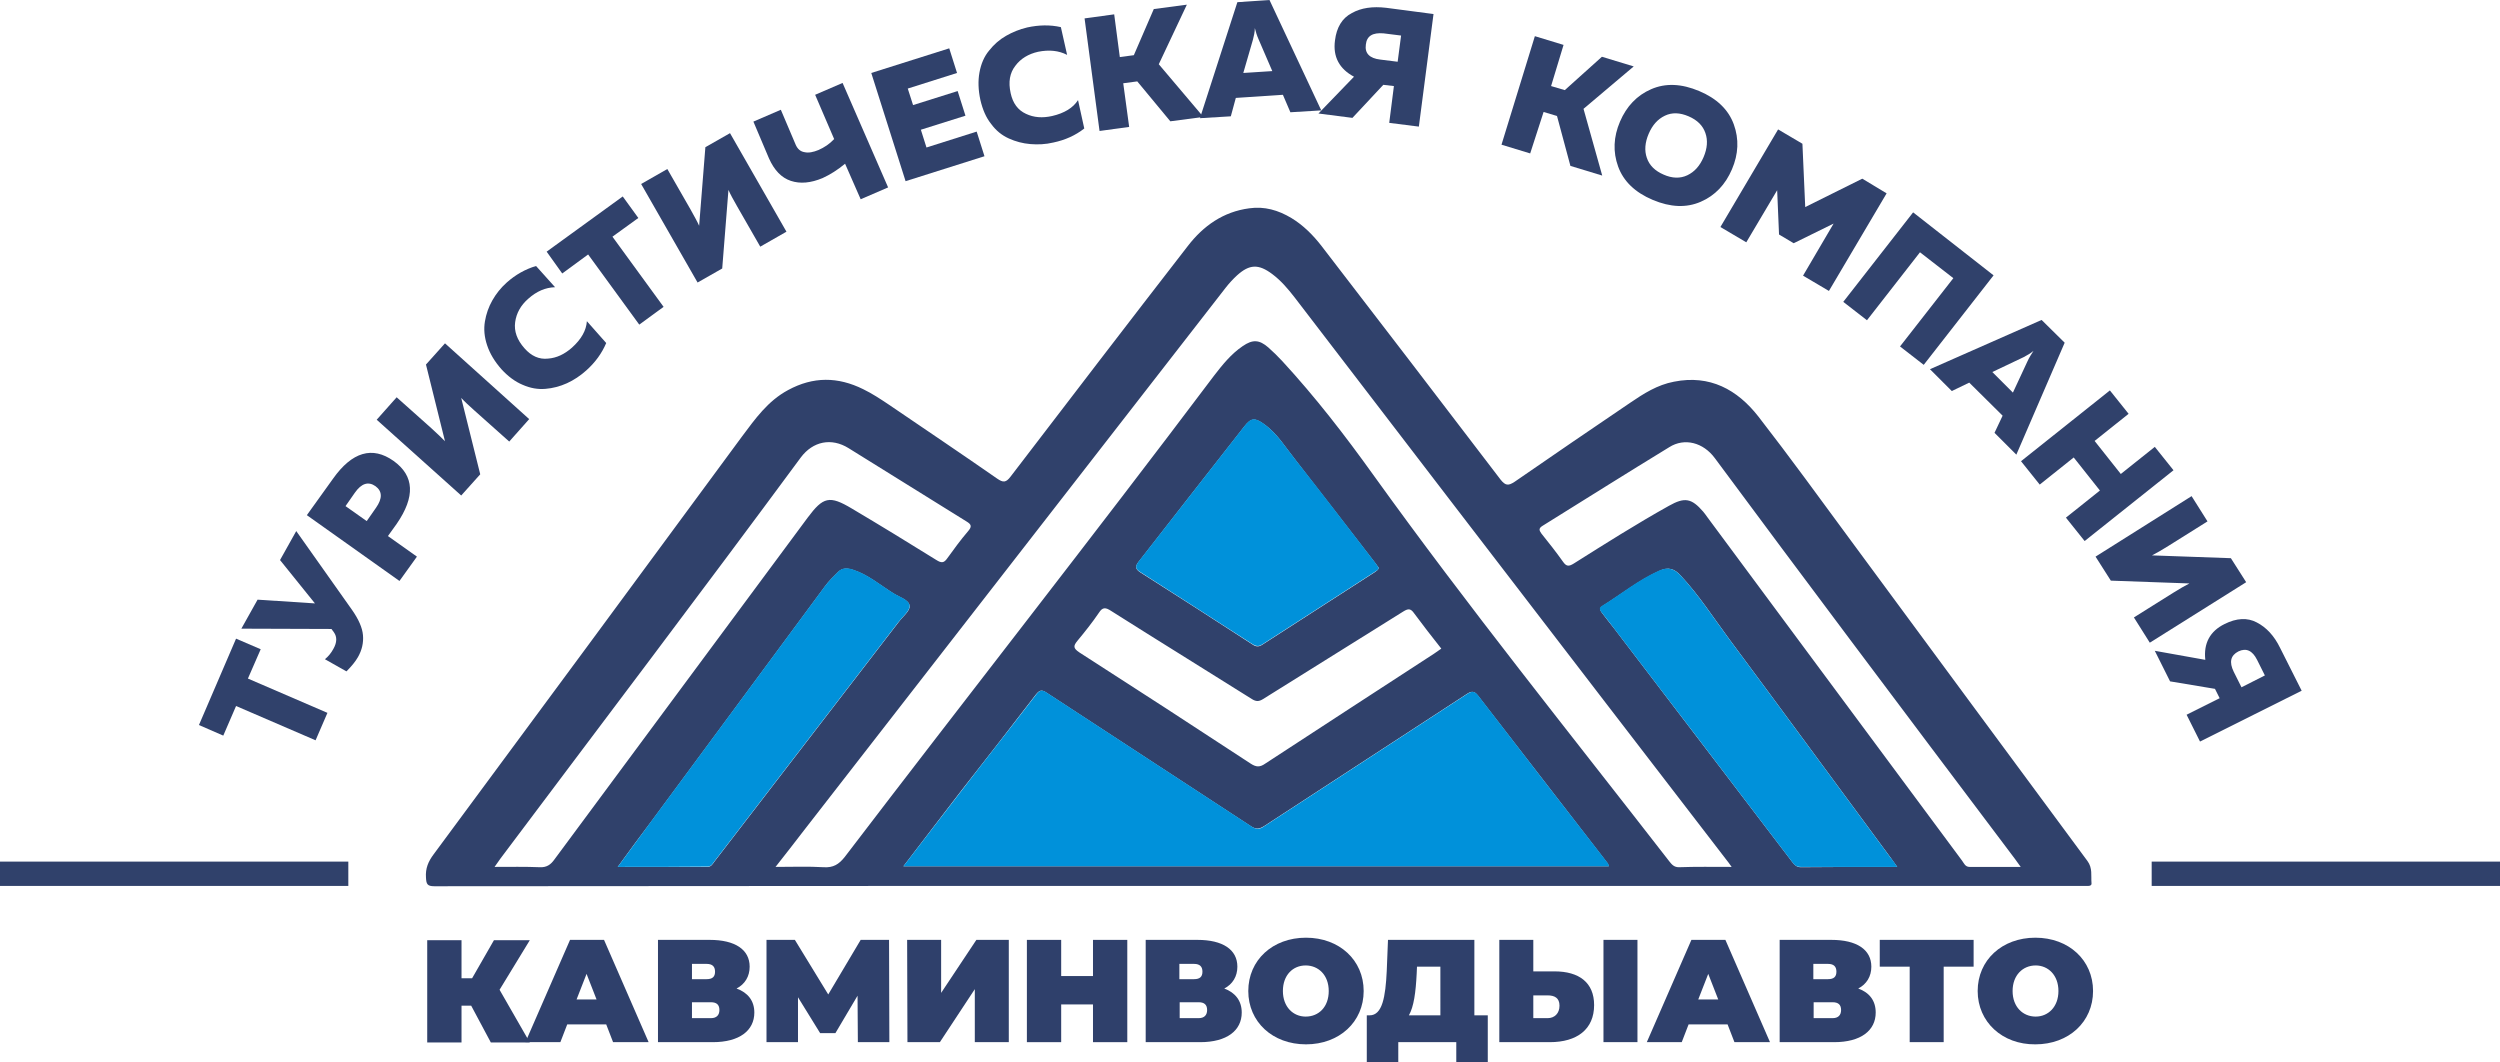 <?xml version="1.0" encoding="utf-8"?>
<!-- Generator: Adobe Illustrator 23.0.0, SVG Export Plug-In . SVG Version: 6.00 Build 0)  -->
<svg version="1.1" id="Слой_1" xmlns="http://www.w3.org/2000/svg" xmlns:xlink="http://www.w3.org/1999/xlink" x="0px" y="0px"
	 viewBox="0 0 801.7 340.6" style="enable-background:new 0 0 801.7 340.6;" xml:space="preserve">
<style type="text/css">
	.st0{fill-rule:evenodd;clip-rule:evenodd;fill:#30416B;}
	.st1{fill-rule:evenodd;clip-rule:evenodd;fill:#0091DA;}
	.st2{fill:#2F406B;}
	.st3{fill:#30416B;}
</style>
<g>
	<path class="st0" d="M403.4,284.1c-88,0-176,0-264.1,0.1c-2.3,0-2.6-0.7-2.7-2.8c-0.2-2.9,0.7-5.1,2.5-7.5
		c33-44.6,66-89.3,98.9-134c4.2-5.6,8.2-11.3,14.7-14.8c8.1-4.4,16-4.3,24.1-0.3c2.9,1.4,5.6,3.2,8.3,5
		c11.6,7.9,23.2,15.7,34.7,23.7c1.9,1.3,2.8,1.3,4.3-0.7c18.9-24.7,37.8-49.4,56.8-73.9c5-6.5,11.4-11,19.7-12.1
		c4.9-0.7,9.3,0.6,13.5,3.1c3.8,2.3,7,5.5,9.7,9c19.2,24.9,38.3,49.9,57.4,74.9c1.6,2,2.5,2,4.5,0.7c12.3-8.5,24.6-16.9,37-25.3
		c4.4-3,8.8-5.8,14.1-6.8c11.5-2.3,20.3,2.5,27.1,11.2c10.1,13,19.8,26.4,29.6,39.7c25.3,34.3,50.6,68.6,75.9,102.8
		c1.7,2.3,1.1,4.7,1.3,7.1c0.1,0.7-0.5,0.9-1.1,0.9c-0.7,0-1.5,0-2.2,0c-48,0-96,0-143.9,0C483.3,284.1,443.3,284.1,403.4,284.1z
		 M289.7,277.8c75.7,0,150.9,0,226.2,0c-0.2-0.5-0.2-0.8-0.4-1c-13.9-17.9-27.7-35.9-41.6-53.8c-1.2-1.5-2.1-1.4-3.6-0.4
		c-21.6,14.1-43.3,28.2-64.9,42.3c-1.6,1-2.6,1.1-4.2,0.1c-21.8-14.3-43.7-28.5-65.5-42.8c-1.5-1-2.2-1.1-3.5,0.5
		c-7.9,10.3-15.9,20.6-23.9,30.8C302.2,261.5,296,269.5,289.7,277.8z M555.3,278c-0.7-1-1.2-1.7-1.7-2.3
		c-13.1-17-26.2-34.1-39.3-51.1c-33.1-43.1-66.2-86.2-99.2-129.3c-2.1-2.7-4.3-5.3-7.1-7.4c-4.4-3.3-7.3-3.2-11.3,0.4
		c-1.3,1.2-2.5,2.5-3.6,3.9c-45.1,58-90.2,116.1-135.3,174.1c-2.9,3.8-5.8,7.5-9.1,11.7c5.5,0,10.5-0.2,15.4,0.1
		c3.1,0.2,4.9-0.9,6.8-3.3c39.3-51.5,79.4-102.5,118.4-154.3c2.7-3.5,5.5-7,9.2-9.5c3.2-2.2,5.3-2.1,8.2,0.4
		c1.6,1.4,3.1,2.9,4.5,4.4c10.6,11.5,20.1,23.8,29.2,36.5c30.4,42.3,63,82.8,94.9,123.9c0.8,1,1.5,1.9,3.1,1.9
		C543.9,277.9,549.3,278,555.3,278z M608.4,278c-0.9-1.2-1.4-2-2-2.8c-17.3-23.4-34.5-46.9-51.9-70.3c-5.1-6.9-9.7-14.1-15.6-20.4
		c-2-2.2-4-2.7-6.6-1.5c-6.7,3-12.4,7.6-18.5,11.4c-1,0.7-0.6,1.4-0.1,2.1c1.3,1.7,2.6,3.4,3.9,5c19.1,25,38.1,50,57.2,75
		c0.7,0.9,1.4,1.6,2.7,1.6C587.6,278,597.7,278,608.4,278z M648,278c-0.8-1.1-1.3-1.8-1.8-2.5c-17.7-23.5-35.4-47-53-70.5
		c-14.5-19.3-28.9-38.7-43.3-58.1c-3.7-5-9.7-6.6-14.6-3.5c-13.6,8.3-27.1,16.8-40.6,25.2c-1.3,0.8-1.2,1.4-0.4,2.5
		c2.4,3,4.7,5.9,6.9,9c1.1,1.6,1.9,1.6,3.5,0.6c10-6.3,20.1-12.7,30.5-18.5c5-2.8,7.2-2.5,11,1.9c0.5,0.6,1,1.3,1.5,2
		c10.7,14.4,21.4,28.9,32.1,43.3c16.5,22.2,32.9,44.4,49.4,66.6c0.6,0.8,1,2,2.4,2C636.9,278,642.2,278,648,278z M442.1,182
		c-0.3-0.3-0.6-0.8-0.9-1.2c-8.6-11.1-17.1-22.2-25.7-33.2c-3.2-4-5.9-8.6-10.2-11.6c-2.9-2.1-4.1-2-6.3,0.8
		c-11.3,14.4-22.6,28.9-33.9,43.4c-1,1.3-1.2,2.2,0.5,3.3c12.1,7.7,24.1,15.4,36.1,23.2c1,0.7,1.9,0.8,3,0.1
		c12.1-7.8,24.2-15.6,36.3-23.4C441.4,183,442.1,182.8,442.1,182z M158.6,278c5.1,0,9.8-0.1,14.5,0.1c2.2,0.1,3.5-0.8,4.7-2.5
		c27-36.5,54.1-73,81.2-109.6c5-6.7,7-7.2,14.2-2.9c9.1,5.4,18.1,10.9,27.1,16.5c1.6,1,2.4,1,3.5-0.6c2.1-2.9,4.2-5.8,6.6-8.6
		c1.3-1.5,1.2-2.2-0.5-3.2c-12.6-7.8-25.2-15.7-37.8-23.5c-5.5-3.4-11.4-2.2-15.3,3c-31.8,43.1-64.2,85.8-96.3,128.6
		C159.9,276.2,159.4,276.9,158.6,278z M198.1,278c10,0,19.3,0,28.7,0c1.3,0,1.7-0.9,2.3-1.7c19.7-25.6,39.3-51.1,59-76.7
		c1.3-1.8,3.8-3.7,3.6-5.3c-0.2-1.9-3.3-2.8-5.2-4c-4.2-2.6-8-5.9-12.8-7.5c-1.8-0.6-3.5-0.8-4.9,0.6c-1.5,1.5-3.1,3-4.3,4.7
		c-18.6,25.1-37.1,50.3-55.7,75.4C205.3,268.1,201.8,272.9,198.1,278z M462.2,208c-3-3.8-5.9-7.5-8.7-11.3c-1.1-1.6-1.9-1.6-3.5-0.6
		c-15,9.4-30,18.7-45,28.1c-1.3,0.8-2.2,0.8-3.5,0c-15.1-9.5-30.2-18.8-45.2-28.3c-1.7-1.1-2.7-1.3-3.9,0.6c-2.1,3.1-4.5,6.1-6.9,9
		c-1.4,1.7-1.3,2.4,0.6,3.7c18.4,11.8,36.7,23.7,55,35.7c1.7,1.1,2.9,1.2,4.6,0c18-11.8,36.1-23.5,54.2-35.3
		C460.6,209.1,461.3,208.6,462.2,208z"/>
	<path class="st1" d="M289.7,277.8c6.4-8.3,12.5-16.3,18.7-24.3c7.9-10.3,16-20.5,23.9-30.8c1.2-1.6,2-1.5,3.5-0.5
		c21.8,14.3,43.7,28.5,65.5,42.8c1.6,1.1,2.7,1,4.2-0.1c21.6-14.1,43.3-28.2,64.9-42.3c1.5-1,2.4-1.1,3.6,0.4
		c13.8,18,27.7,35.9,41.6,53.8c0.2,0.2,0.2,0.5,0.4,1C440.5,277.8,365.3,277.8,289.7,277.8z"/>
	<path class="st1" d="M608.4,278c-10.7,0-20.9,0-31,0c-1.3,0-2-0.6-2.7-1.6c-19-25-38.1-50-57.2-75c-1.3-1.7-2.6-3.4-3.9-5
		c-0.5-0.7-1-1.4,0.1-2.1c6.2-3.8,11.8-8.5,18.5-11.4c2.6-1.1,4.6-0.6,6.6,1.5c5.9,6.3,10.5,13.5,15.6,20.4
		c17.4,23.4,34.6,46.9,51.9,70.3C607.1,276,607.6,276.8,608.4,278z"/>
	<path class="st1" d="M442.1,182c0,0.8-0.7,1-1.1,1.3c-12.1,7.8-24.2,15.6-36.3,23.4c-1.1,0.7-2,0.5-3-0.1
		c-12-7.7-24-15.5-36.1-23.2c-1.7-1.1-1.5-1.9-0.5-3.3c11.3-14.4,22.5-28.9,33.9-43.4c2.2-2.8,3.3-2.9,6.3-0.8
		c4.3,3.1,7,7.6,10.2,11.6c8.7,11,17.2,22.2,25.7,33.2C441.5,181.2,441.8,181.6,442.1,182z"/>
	<path class="st1" d="M198.1,278c3.8-5.1,7.2-9.9,10.7-14.6c18.6-25.1,37.1-50.3,55.7-75.4c1.3-1.7,2.8-3.2,4.3-4.7
		c1.4-1.4,3.2-1.2,4.9-0.6c4.8,1.6,8.6,4.9,12.8,7.5c1.9,1.2,5,2.1,5.2,4c0.1,1.7-2.3,3.6-3.6,5.3c-19.7,25.6-39.3,51.1-59,76.7
		c-0.6,0.8-1,1.7-2.3,1.7C217.4,278,208,278,198.1,278z"/>
	<g>
		<path class="st2" d="M160.2,317.4l9.7,16.9h-12.5l-6.3-11.8h-3.1v11.8h-11v-32.8h11v12.2h3.4l7-12.2h11.5L160.2,317.4z"/>
		<path class="st2" d="M194.4,328.5h-12.5l-2.2,5.7h-11.2l14.3-32.8h10.9l14.3,32.8h-11.4L194.4,328.5z M191.3,320.5l-3.2-8.2
			l-3.2,8.2H191.3z"/>
		<path class="st2" d="M241.9,324.7c0,5.8-4.8,9.5-13.3,9.5H211v-32.8h16.6c8.1,0,12.8,3.1,12.8,8.6c0,3.1-1.5,5.6-4.2,7
			C239.8,318.3,241.9,320.9,241.9,324.7z M221.9,314h4.7c1.9,0,2.7-0.8,2.7-2.4c0-1.6-0.8-2.5-2.7-2.5h-4.7V314z M230.7,323.9
			c0-1.7-0.9-2.5-2.7-2.5h-6.1v5.1h6.1C229.8,326.5,230.7,325.5,230.7,323.9z"/>
		<path class="st2" d="M275.1,334.2l-0.1-14.9l-7.1,12H263l-7.1-11.5v14.4h-10.1v-32.8h9.1l10.7,17.5l10.4-17.5h9.1l0.1,32.8
			L275.1,334.2L275.1,334.2L275.1,334.2z"/>
		<path class="st2" d="M290.9,301.4h10.9v17l11.3-17h10.4v32.8h-10.9v-17l-11.2,17h-10.4L290.9,301.4L290.9,301.4z"/>
		<path class="st2" d="M361.5,301.4v32.8h-11v-12.1h-10.2v12.1h-11v-32.8h11v11.6h10.2v-11.6H361.5z"/>
		<path class="st2" d="M398.2,324.7c0,5.8-4.8,9.5-13.3,9.5h-17.5v-32.8H384c8.1,0,12.8,3.1,12.8,8.6c0,3.1-1.5,5.6-4.2,7
			C396.1,318.3,398.2,320.9,398.2,324.7z M378.2,314h4.7c1.9,0,2.7-0.8,2.7-2.4c0-1.6-0.8-2.5-2.7-2.5h-4.7V314z M387.1,323.9
			c0-1.7-0.9-2.5-2.7-2.5h-6.1v5.1h6.1C386.2,326.5,387.1,325.5,387.1,323.9z"/>
		<path class="st2" d="M400.3,317.8c0-9.9,7.8-17.1,18.5-17.1c10.7,0,18.5,7.2,18.5,17.1c0,9.9-7.8,17.1-18.5,17.1
			S400.3,327.7,400.3,317.8z M426.1,317.8c0-5.1-3.3-8.2-7.4-8.2c-4.1,0-7.3,3.1-7.3,8.2c0,5.1,3.3,8.2,7.3,8.2
			C422.9,326,426.1,322.9,426.1,317.8z"/>
		<path class="st2" d="M477.1,325.6v15H467v-6.4h-18.6v6.4h-10.1v-15h0.9c4.1,0,5.1-5.9,5.5-14.2l0.4-10h27.7v24.2L477.1,325.6
			L477.1,325.6z M451.8,325.6h10.1V310h-7.5l-0.1,2.3C454,318.2,453.4,322.8,451.8,325.6z"/>
		<path class="st2" d="M511.2,322.3c0,7.8-5.5,11.9-14.2,11.9h-16.2v-32.8h10.9v10.1h6.8C506.4,311.5,511.2,315.1,511.2,322.3z
			 M500.1,322.5c0-2.5-1.6-3.3-3.8-3.3h-4.6v7.3h4.6C498.5,326.5,500.1,325,500.1,322.5z M514.2,301.4h10.9v32.8h-10.9V301.4z"/>
		<path class="st2" d="M554,328.5h-12.5l-2.2,5.7h-11.2l14.3-32.8h10.9l14.3,32.8h-11.4L554,328.5z M551,320.5l-3.2-8.2l-3.2,8.2
			H551z"/>
		<path class="st2" d="M601.5,324.7c0,5.8-4.8,9.5-13.3,9.5h-17.5v-32.8h16.6c8.1,0,12.8,3.1,12.8,8.6c0,3.1-1.5,5.6-4.2,7
			C599.5,318.3,601.5,320.9,601.5,324.7z M581.5,314h4.7c1.9,0,2.7-0.8,2.7-2.4c0-1.6-0.8-2.5-2.7-2.5h-4.7V314z M590.4,323.9
			c0-1.7-0.9-2.5-2.7-2.5h-6.1v5.1h6.1C589.5,326.5,590.4,325.5,590.4,323.9z"/>
		<path class="st2" d="M632.9,310h-9.6v24.2h-10.9V310h-9.6v-8.6h30.1V310z"/>
		<path class="st2" d="M634.2,317.8c0-9.9,7.8-17.1,18.5-17.1c10.7,0,18.5,7.2,18.5,17.1c0,9.9-7.8,17.1-18.5,17.1
			C642.1,335,634.2,327.7,634.2,317.8z M660.1,317.8c0-5.1-3.3-8.2-7.3-8.2c-4.1,0-7.4,3.1-7.4,8.2c0,5.1,3.3,8.2,7.4,8.2
			C656.8,326,660.1,322.9,660.1,317.8z"/>
	</g>
</g>
<rect y="276.3" class="st3" width="111.7" height="7.8"/>
<rect x="690" y="276.3" class="st3" width="111.7" height="7.8"/>
<g>
	<path class="st3" d="M63.8,232.5l11.9-27.7l7.9,3.4l-4.1,9.4l25.5,11l-3.8,8.8l-25.5-11l-4.1,9.5L63.8,232.5z"/>
	<path class="st3" d="M112.9,195.6c2.1,3,3.3,5.7,3.5,8.1c0.2,2.4-0.3,4.7-1.6,7c-0.8,1.4-2,2.9-3.7,4.6l-6.9-3.9
		c1.1-0.9,2-2,2.7-3.3c1.2-2.1,1.2-3.9,0.2-5.3l-0.8-1.1l-28.9-0.1l5.2-9.3l18.4,1.2l-11.2-13.9l5.2-9.3L112.9,195.6z"/>
	<path class="st3" d="M98.4,165.2l8.4-11.7c6.1-8.6,12.6-10.5,19.4-5.7c6.7,4.8,7,11.5,1,20.2l-2.8,3.9l9.3,6.6l-5.6,7.8L98.4,165.2
		z M120.4,155.9c-2.3-1.6-4.5-0.9-6.6,2.1l-3,4.3l6.8,4.8l3-4.3C122.7,159.8,122.6,157.5,120.4,155.9z"/>
	<path class="st3" d="M169.7,134.4l-6.4,7.2l-11.1-9.9c-1.8-1.6-3.3-3-4.3-4.1l6.1,24.5l-6.1,6.8l-27.1-24.3l6.4-7.2l11.1,9.9
		c1.9,1.7,3.3,3.1,4.4,4.2l-6.1-24.6l6.1-6.8L169.7,134.4z"/>
	<path class="st3" d="M160.8,118.4c-2.2-2.5-3.7-5-4.6-7.7c-0.9-2.7-1.1-5.2-0.7-7.6c0.4-2.4,1.2-4.7,2.4-6.8c1.2-2.1,2.7-4,4.6-5.7
		c2.8-2.5,6-4.3,9.4-5.3l6.1,6.8c-3.1,0.1-5.9,1.3-8.6,3.7c-2.4,2.1-3.8,4.6-4.2,7.5c-0.4,2.9,0.6,5.7,3,8.4
		c2.2,2.5,4.7,3.6,7.5,3.3c2.8-0.2,5.3-1.4,7.7-3.5c3-2.7,4.6-5.5,4.8-8.5l6.2,7c-1.4,3.3-3.5,6.2-6.4,8.8c-1.9,1.7-4,3.1-6.2,4.1
		c-2.2,1-4.5,1.6-6.9,1.8c-2.4,0.2-4.8-0.2-7.3-1.3C165.2,122.4,162.9,120.7,160.8,118.4z"/>
	<path class="st3" d="M175.3,80.7L199.7,63l5,6.9l-8.3,6l16.4,22.5l-7.8,5.7l-16.4-22.5l-8.3,6.1L175.3,80.7z"/>
	<path class="st3" d="M252.2,74.3l-8.4,4.8l-7.4-12.9c-1.2-2.1-2.2-3.9-2.8-5.3l-2,25.2l-7.9,4.5L205.6,59l8.4-4.8l7.4,12.9
		c1.2,2.2,2.2,3.9,2.8,5.3l2-25.2l7.9-4.5L252.2,74.3z"/>
	<path class="st3" d="M284.8,60.1l-8.8,3.8L271,52.5c-2.4,2-4.8,3.5-7.2,4.6c-3.8,1.6-7.2,1.9-10.2,0.9c-3-1-5.3-3.4-7-7.2l-5-11.8
		l8.8-3.8l4.8,11.3c0.6,1.3,1.5,2.1,2.8,2.3c1.3,0.3,2.8,0,4.5-0.7c1.8-0.8,3.5-1.9,5-3.5l-6.1-14.2l8.8-3.8L284.8,60.1z"/>
	<path class="st3" d="M279.4,23.4l25-7.9l2.5,7.9l-15.8,5l1.7,5.3l14.3-4.5l2.5,7.9l-14.3,4.5l1.8,5.7l16.1-5.1l2.5,7.9l-25.3,8
		L279.4,23.4z"/>
	<path class="st3" d="M314.4,32.1c-0.7-3.2-0.8-6.2-0.3-8.9c0.5-2.7,1.5-5.1,3.1-7c1.5-1.9,3.3-3.5,5.4-4.7c2.1-1.2,4.3-2.1,6.8-2.7
		c3.7-0.8,7.3-0.9,10.8-0.1l2,8.9c-2.7-1.4-5.8-1.7-9.3-1c-3.1,0.7-5.6,2.2-7.3,4.5c-1.8,2.3-2.3,5.2-1.5,8.8
		c0.7,3.2,2.3,5.4,4.9,6.6c2.5,1.2,5.3,1.4,8.4,0.7c3.9-0.9,6.7-2.6,8.3-5.1l2,9.1c-2.8,2.2-6.1,3.7-9.9,4.5c-2.5,0.6-5,0.7-7.4,0.5
		c-2.4-0.2-4.7-0.8-6.9-1.8c-2.2-1-4.1-2.5-5.7-4.7C316.2,37.7,315.1,35.1,314.4,32.1z"/>
	<path class="st3" d="M362.1,40.7l-9.5,1.3l-4.8-36.1l9.5-1.3l1.8,13.7l4.5-0.6L370,2.9l10.6-1.4l-9,19.1l14.3,16.9l-10.6,1.4
		l-10.6-12.8l-4.5,0.6L362.1,40.7z"/>
	<path class="st3" d="M394.7,37.3l-9.9,0.6l12-37.2L407.1,0l16.6,35.4l-9.9,0.6l-2.4-5.6l-15.1,1L394.7,37.3z M401.8,12.7l-3.1,10.7
		l9.3-0.6l-4.4-10.2c-0.5-1.1-0.9-2.4-1.2-3.6C402.4,10.3,402.1,11.5,401.8,12.7z"/>
	<path class="st3" d="M433.7,37.8l-10.9-1.4l11.4-11.8c-4.7-2.5-6.8-6.4-6.1-11.6c0.5-4.2,2.3-7.2,5.4-8.8c3-1.7,6.7-2.2,11-1.7
		l15.2,2l-4.7,36.1l-9.5-1.2l1.5-11.8l-3.4-0.4L433.7,37.8z M438,14.3c-0.4,2.8,1.2,4.4,4.6,4.8l5.6,0.7l1.1-8.4l-5.6-0.7
		C440.2,10.4,438.3,11.5,438,14.3z"/>
	<path class="st3" d="M490.7,49.2l-9.2-2.8l10.7-34.8l9.2,2.8l-4,13.2l4.4,1.3l11.9-10.7l10.2,3.1l-16.1,13.6l6,21.4l-10.2-3.1
		l-4.3-16l-4.3-1.3L490.7,49.2z"/>
	<path class="st3" d="M518.9,53.4c-1.7-4.7-1.5-9.5,0.6-14.4c2.1-4.9,5.4-8.4,10-10.4s9.7-1.8,15.4,0.6c5.7,2.4,9.4,6,11.1,10.7
		c1.7,4.7,1.5,9.5-0.6,14.4c-2.1,4.9-5.4,8.4-10,10.4s-9.7,1.8-15.4-0.6C524.3,61.7,520.6,58.1,518.9,53.4z M541.1,56.2
		c2.3-1.1,4-3,5.2-5.8c1.2-2.8,1.4-5.4,0.6-7.7c-0.8-2.4-2.6-4.2-5.4-5.4c-2.8-1.2-5.3-1.3-7.6-0.2c-2.3,1.1-4,3-5.2,5.8
		c-1.2,2.8-1.4,5.4-0.6,7.7c0.8,2.4,2.6,4.2,5.4,5.4C536.2,57.2,538.8,57.3,541.1,56.2z"/>
	<path class="st3" d="M597.2,57.3L605,62l-18.5,31.3l-8.3-4.9l9.8-16.7l-12.8,6.3l-4.7-2.8L569.9,61L560,77.7l-8.3-4.9l18.5-31.3
		l7.8,4.6l0.9,20.3L597.2,57.3z"/>
	<path class="st3" d="M598.7,102.7l-7.6-5.9l22.4-28.7l25.8,20.2l-22.4,28.7l-7.6-5.9l17.1-21.9l-10.7-8.3L598.7,102.7z"/>
	<path class="st3" d="M625.9,125.4l-7-7l35.8-15.8l7.4,7.3l-15.5,35.9l-7-7l2.6-5.5l-10.7-10.6L625.9,125.4z M649,114.5l-10.1,4.8
		l6.6,6.6l4.7-10.1c0.5-1.1,1.2-2.2,1.9-3.3C651.2,113.3,650.1,113.9,649,114.5z"/>
	<path class="st3" d="M691,143.3l6,7.5l-28.5,22.7l-6-7.5l10.9-8.7l-8.4-10.6l-10.9,8.7l-6-7.5l28.5-22.7l6,7.5l-10.9,8.7l8.4,10.6
		L691,143.3z"/>
	<path class="st3" d="M689.4,206.1l-5.1-8.1l12.6-7.9c2.1-1.3,3.8-2.3,5.2-3l-25.2-0.9l-4.9-7.7l30.8-19.4l5.1,8.1l-12.6,7.9
		c-2.1,1.3-3.8,2.3-5.2,3l25.3,0.9l4.9,7.7L689.4,206.1z"/>
	<path class="st3" d="M695.9,218.5l-4.9-9.8l16.2,2.9c-0.6-5.3,1.5-9.2,6.2-11.5c3.8-1.9,7.3-2.1,10.3-0.5c3.1,1.6,5.6,4.3,7.5,8.2
		l6.9,13.7l-32.6,16.3l-4.3-8.6l10.6-5.3l-1.5-3L695.9,218.5z M717.8,208.9c-2.5,1.3-3,3.4-1.5,6.5l2.5,5l7.5-3.8l-2.5-5
		C722.3,208.6,720.3,207.7,717.8,208.9z"/>
</g>
</svg>
